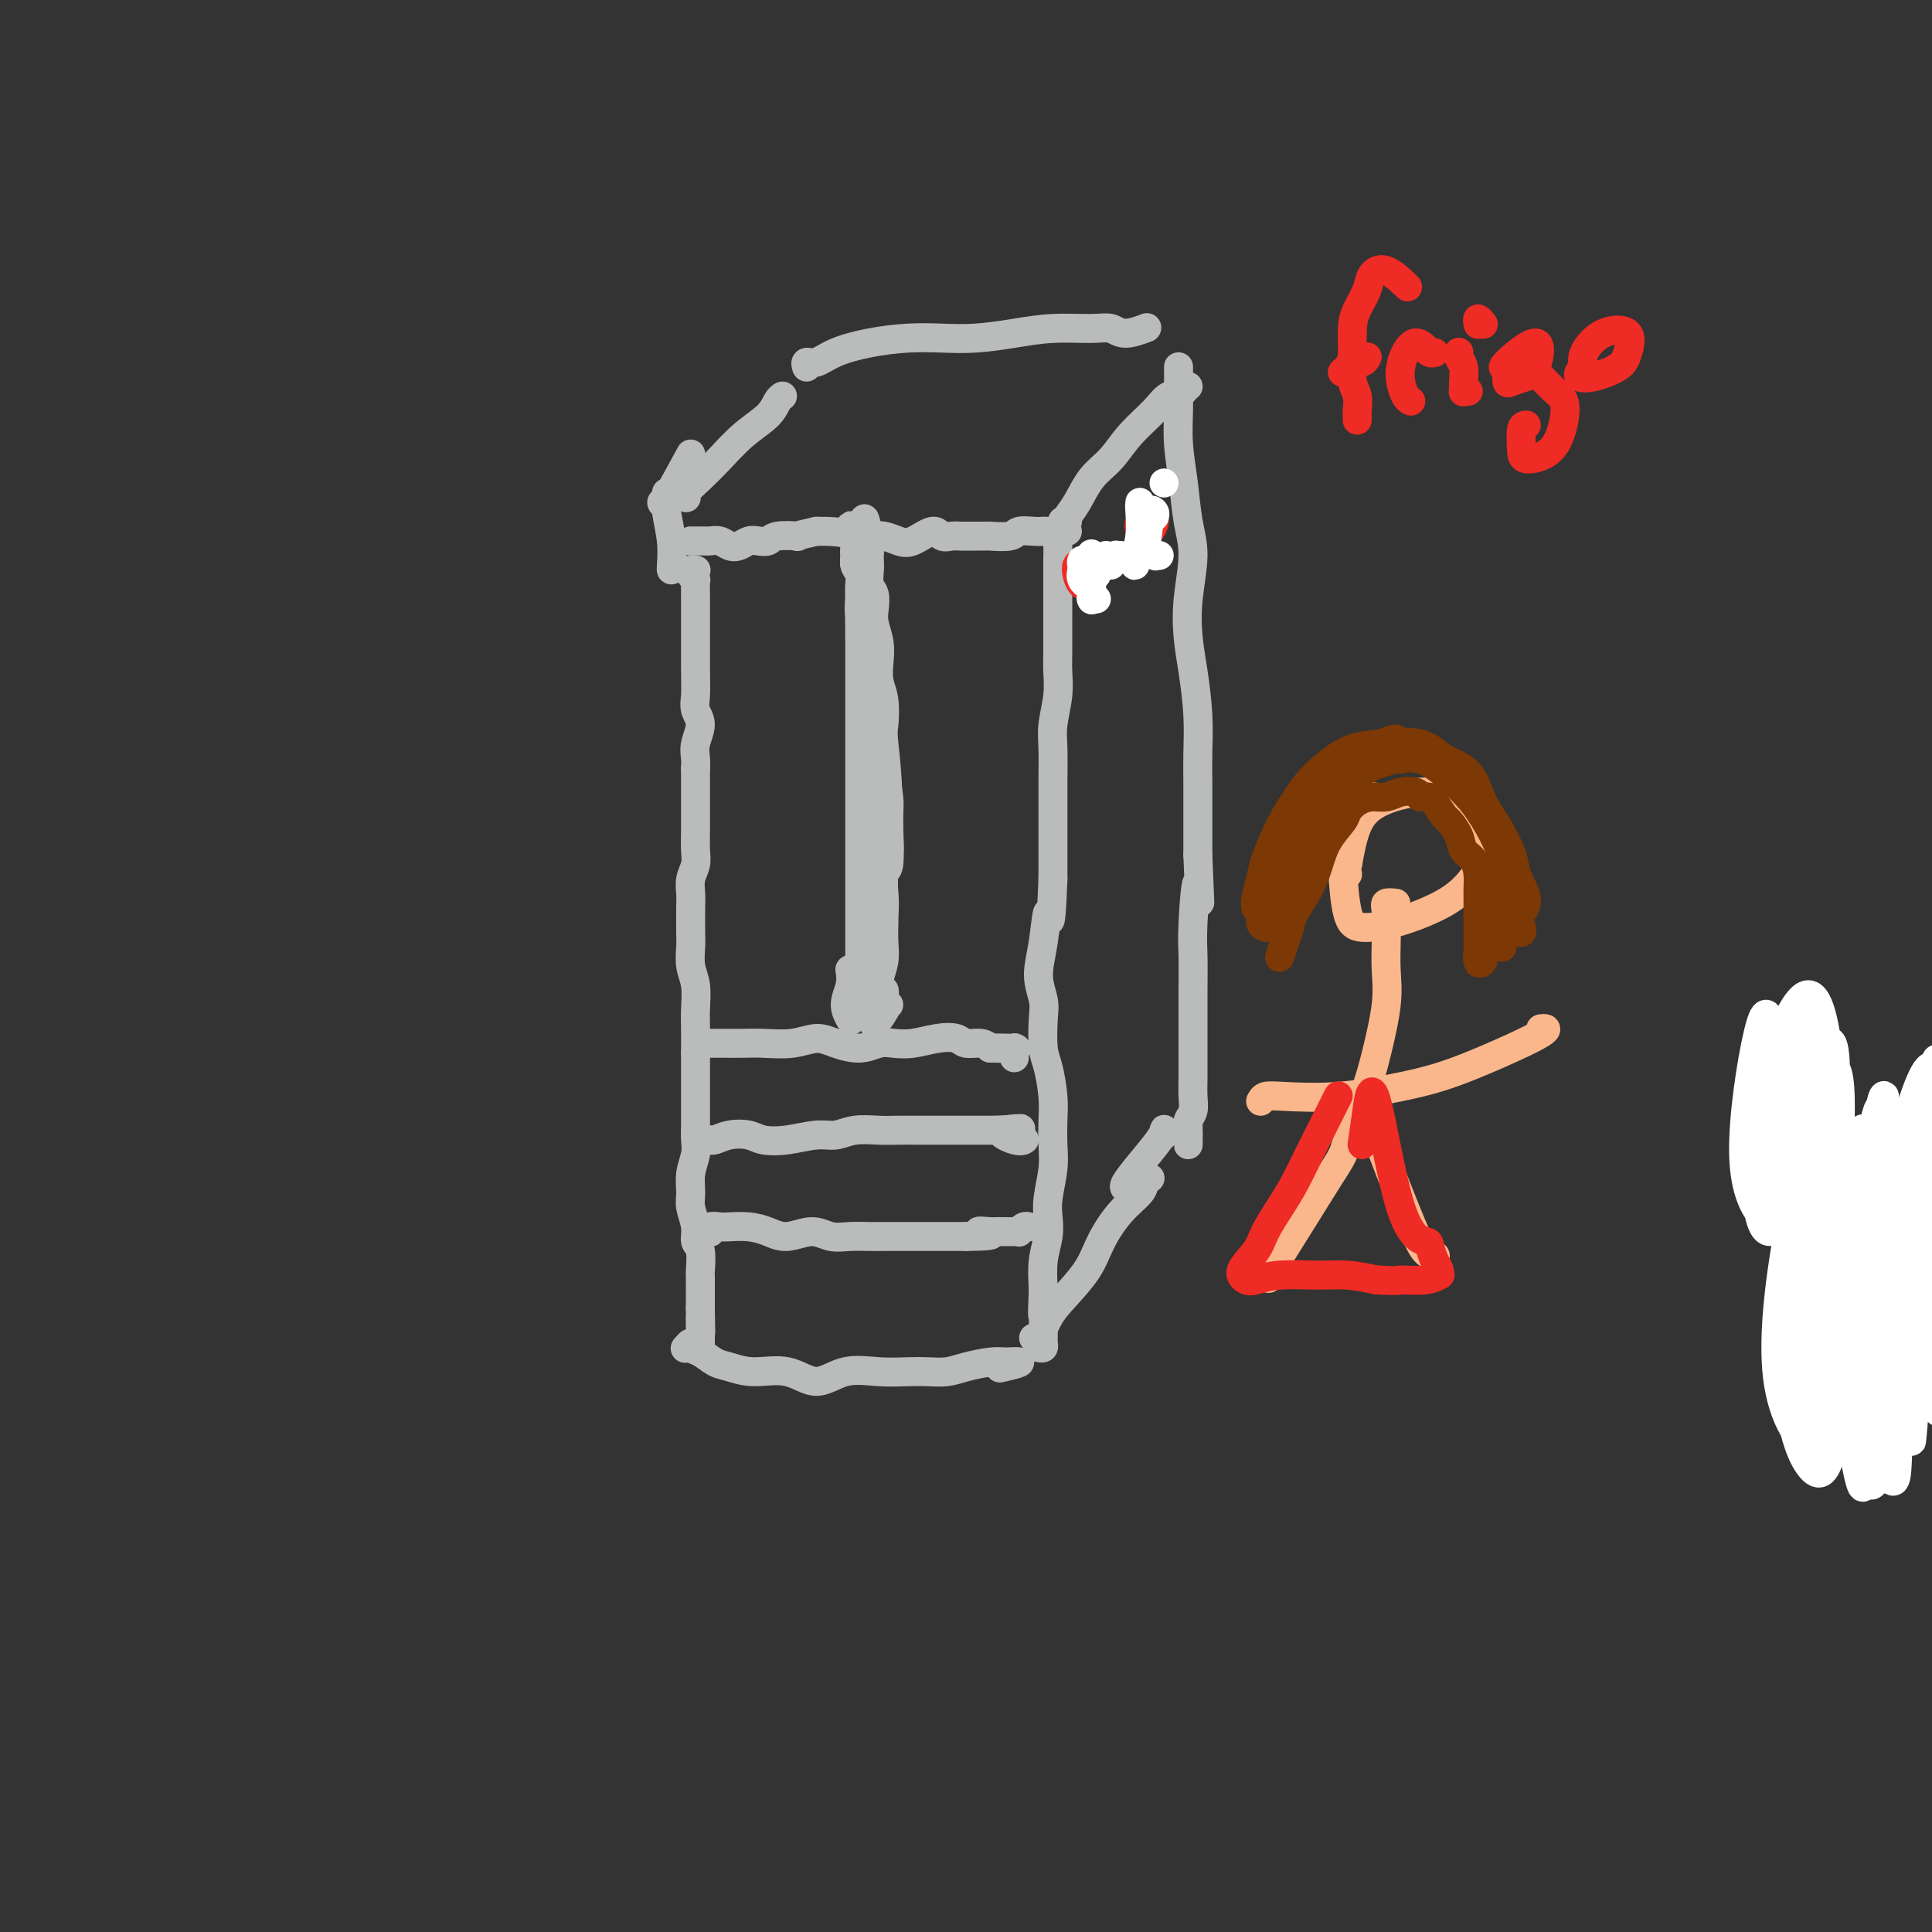 <svg viewBox='0 0 400 400' version='1.1' xmlns='http://www.w3.org/2000/svg' xmlns:xlink='http://www.w3.org/1999/xlink'><rect x="0" y="0" width="400" height="400" fill="#333333" stroke="none"/><g fill='none' stroke='#BABBBB' stroke-width='6' stroke-linecap='round' stroke-linejoin='round'><path d='M144,118c0.105,0.022 0.210,0.044 0,0c-0.210,-0.044 -0.736,-0.153 -1,0c-0.264,0.153 -0.267,0.568 0,1c0.267,0.432 0.804,0.881 1,1c0.196,0.119 0.051,-0.092 0,0c-0.051,0.092 -0.009,0.488 0,4c0.009,3.512 -0.015,10.141 0,14c0.015,3.859 0.071,4.949 0,6c-0.071,1.051 -0.268,2.063 0,3c0.268,0.937 1.000,1.797 1,3c0.000,1.203 -0.731,2.747 -1,4c-0.269,1.253 -0.077,2.215 0,3c0.077,0.785 0.038,1.392 0,2'/><path d='M144,159c-0.000,7.106 -0.000,4.372 0,4c0.000,-0.372 0.001,1.618 0,3c-0.001,1.382 -0.004,2.155 0,3c0.004,0.845 0.015,1.763 0,3c-0.015,1.237 -0.057,2.793 0,4c0.057,1.207 0.211,2.063 0,3c-0.211,0.937 -0.788,1.954 -1,3c-0.212,1.046 -0.058,2.121 0,3c0.058,0.879 0.019,1.563 0,3c-0.019,1.437 -0.019,3.627 0,5c0.019,1.373 0.058,1.931 0,3c-0.058,1.069 -0.212,2.651 0,4c0.212,1.349 0.789,2.465 1,4c0.211,1.535 0.057,3.490 0,5c-0.057,1.510 -0.016,2.574 0,4c0.016,1.426 0.008,3.213 0,5'/><path d='M144,218c-0.000,9.615 -0.000,4.151 0,3c0.000,-1.151 0.001,2.011 0,4c-0.001,1.989 -0.004,2.803 0,4c0.004,1.197 0.015,2.775 0,4c-0.015,1.225 -0.058,2.098 0,3c0.058,0.902 0.216,1.834 0,3c-0.216,1.166 -0.805,2.568 -1,4c-0.195,1.432 0.004,2.895 0,4c-0.004,1.105 -0.211,1.852 0,3c0.211,1.148 0.841,2.698 1,4c0.159,1.302 -0.154,2.357 0,3c0.154,0.643 0.773,0.874 1,2c0.227,1.126 0.061,3.147 0,4c-0.061,0.853 -0.016,0.537 0,1c0.016,0.463 0.005,1.704 0,3c-0.005,1.296 -0.002,2.648 0,4'/><path d='M145,271c0.155,8.577 0.041,3.521 0,2c-0.041,-1.521 -0.011,0.493 0,2c0.011,1.507 0.003,2.506 0,3c-0.003,0.494 -0.001,0.483 0,0c0.001,-0.483 0.000,-1.438 0,-2c-0.000,-0.562 -0.000,-0.732 0,-1c0.000,-0.268 0.000,-0.634 0,-1'/><path d='M143,112c0.015,0.000 0.031,0.000 0,0c-0.031,-0.000 -0.107,-0.001 0,0c0.107,0.001 0.399,0.004 1,0c0.601,-0.004 1.512,-0.014 2,0c0.488,0.014 0.553,0.053 1,0c0.447,-0.053 1.274,-0.196 2,0c0.726,0.196 1.350,0.733 2,1c0.650,0.267 1.326,0.264 2,0c0.674,-0.264 1.345,-0.789 2,-1c0.655,-0.211 1.293,-0.108 2,0c0.707,0.108 1.482,0.222 2,0c0.518,-0.222 0.778,-0.781 2,-1c1.222,-0.219 3.406,-0.097 4,0c0.594,0.097 -0.402,0.171 0,0c0.402,-0.171 2.201,-0.585 4,-1'/><path d='M169,110c5.690,-0.087 6.916,0.697 8,1c1.084,0.303 2.027,0.125 3,0c0.973,-0.125 1.976,-0.198 3,0c1.024,0.198 2.070,0.666 3,1c0.930,0.334 1.743,0.534 3,0c1.257,-0.534 2.959,-1.803 4,-2c1.041,-0.197 1.421,0.679 2,1c0.579,0.321 1.357,0.086 2,0c0.643,-0.086 1.153,-0.022 2,0c0.847,0.022 2.032,0.002 3,0c0.968,-0.002 1.719,0.013 2,0c0.281,-0.013 0.092,-0.056 1,0c0.908,0.056 2.914,0.211 4,0c1.086,-0.211 1.254,-0.788 2,-1c0.746,-0.212 2.070,-0.061 3,0c0.930,0.061 1.465,0.030 2,0'/><path d='M216,110c7.978,0.000 4.422,0.000 3,0c-1.422,-0.000 -0.711,0.000 0,0'/><path d='M220,108c-0.030,-0.103 -0.061,-0.205 0,0c0.061,0.205 0.212,0.718 0,1c-0.212,0.282 -0.789,0.333 -1,1c-0.211,0.667 -0.057,1.949 0,3c0.057,1.051 0.015,1.870 0,3c-0.015,1.130 -0.004,2.569 0,4c0.004,1.431 0.002,2.852 0,4c-0.002,1.148 -0.004,2.022 0,4c0.004,1.978 0.015,5.062 0,7c-0.015,1.938 -0.057,2.732 0,4c0.057,1.268 0.211,3.009 0,5c-0.211,1.991 -0.789,4.231 -1,6c-0.211,1.769 -0.057,3.065 0,5c0.057,1.935 0.015,4.508 0,7c-0.015,2.492 -0.004,4.902 0,7c0.004,2.098 0.001,3.885 0,6c-0.001,2.115 -0.001,4.557 0,7'/><path d='M218,182c-0.496,12.764 -0.735,7.675 -1,7c-0.265,-0.675 -0.555,3.065 -1,6c-0.445,2.935 -1.045,5.066 -1,7c0.045,1.934 0.734,3.672 1,5c0.266,1.328 0.110,2.248 0,4c-0.110,1.752 -0.173,4.337 0,6c0.173,1.663 0.583,2.403 1,4c0.417,1.597 0.840,4.051 1,6c0.160,1.949 0.057,3.392 0,5c-0.057,1.608 -0.067,3.381 0,5c0.067,1.619 0.210,3.085 0,5c-0.210,1.915 -0.775,4.278 -1,6c-0.225,1.722 -0.112,2.802 0,4c0.112,1.198 0.222,2.515 0,4c-0.222,1.485 -0.778,3.139 -1,5c-0.222,1.861 -0.111,3.931 0,6'/><path d='M216,267c-0.309,7.168 -0.082,5.087 0,5c0.082,-0.087 0.019,1.819 0,3c-0.019,1.181 0.005,1.636 0,2c-0.005,0.364 -0.040,0.636 0,1c0.040,0.364 0.154,0.818 0,1c-0.154,0.182 -0.577,0.091 -1,0'/><path d='M142,279c-0.124,0.139 -0.248,0.279 0,0c0.248,-0.279 0.869,-0.976 1,-1c0.131,-0.024 -0.229,0.625 0,1c0.229,0.375 1.046,0.476 2,1c0.954,0.524 2.046,1.470 3,2c0.954,0.530 1.771,0.642 3,1c1.229,0.358 2.868,0.961 5,1c2.132,0.039 4.755,-0.487 7,0c2.245,0.487 4.112,1.987 6,2c1.888,0.013 3.796,-1.460 6,-2c2.204,-0.540 4.703,-0.148 7,0c2.297,0.148 4.394,0.050 6,0c1.606,-0.050 2.723,-0.052 4,0c1.277,0.052 2.713,0.158 4,0c1.287,-0.158 2.423,-0.581 4,-1c1.577,-0.419 3.593,-0.834 5,-1c1.407,-0.166 2.203,-0.083 3,0'/><path d='M208,282c6.067,-0.400 1.733,0.600 0,1c-1.733,0.400 -0.867,0.200 0,0'/><path d='M176,110c-0.008,-0.397 -0.016,-0.794 0,-1c0.016,-0.206 0.057,-0.221 0,0c-0.057,0.221 -0.212,0.678 0,1c0.212,0.322 0.793,0.509 1,1c0.207,0.491 0.041,1.286 0,2c-0.041,0.714 0.041,1.346 0,2c-0.041,0.654 -0.207,1.330 0,2c0.207,0.670 0.786,1.334 1,2c0.214,0.666 0.061,1.332 0,2c-0.061,0.668 -0.030,1.336 0,2c0.030,0.664 0.061,1.322 0,2c-0.061,0.678 -0.212,1.375 0,2c0.212,0.625 0.789,1.178 1,2c0.211,0.822 0.057,1.914 0,3c-0.057,1.086 -0.016,2.168 0,3c0.016,0.832 0.008,1.416 0,2'/><path d='M179,137c0.686,4.471 0.901,2.147 1,2c0.099,-0.147 0.083,1.882 0,3c-0.083,1.118 -0.233,1.325 0,2c0.233,0.675 0.850,1.817 1,3c0.150,1.183 -0.166,2.406 0,3c0.166,0.594 0.815,0.560 1,2c0.185,1.440 -0.094,4.356 0,6c0.094,1.644 0.562,2.018 1,3c0.438,0.982 0.846,2.573 1,4c0.154,1.427 0.055,2.692 0,4c-0.055,1.308 -0.067,2.660 0,4c0.067,1.340 0.211,2.668 0,4c-0.211,1.332 -0.778,2.666 -1,4c-0.222,1.334 -0.098,2.667 0,4c0.098,1.333 0.171,2.667 0,4c-0.171,1.333 -0.585,2.667 -1,4'/><path d='M182,193c-0.326,5.040 -0.141,3.642 0,3c0.141,-0.642 0.238,-0.526 0,1c-0.238,1.526 -0.810,4.461 -1,6c-0.190,1.539 0.002,1.680 0,2c-0.002,0.320 -0.196,0.818 0,1c0.196,0.182 0.784,0.049 1,0c0.216,-0.049 0.062,-0.014 0,0c-0.062,0.014 -0.031,0.007 0,0'/><path d='M145,216c-0.162,-0.000 -0.324,-0.000 0,0c0.324,0.000 1.135,0.001 2,0c0.865,-0.001 1.785,-0.005 3,0c1.215,0.005 2.725,0.018 4,0c1.275,-0.018 2.315,-0.067 4,0c1.685,0.067 4.016,0.249 6,0c1.984,-0.249 3.622,-0.928 5,-1c1.378,-0.072 2.496,0.465 4,1c1.504,0.535 3.395,1.068 5,1c1.605,-0.068 2.923,-0.737 4,-1c1.077,-0.263 1.911,-0.119 3,0c1.089,0.119 2.431,0.213 4,0c1.569,-0.213 3.365,-0.734 5,-1c1.635,-0.266 3.108,-0.278 4,0c0.892,0.278 1.202,0.844 2,1c0.798,0.156 2.085,-0.098 3,0c0.915,0.098 1.457,0.549 2,1'/><path d='M205,217c9.707,0.156 3.974,0.045 2,0c-1.974,-0.045 -0.189,-0.023 1,0c1.189,0.023 1.783,0.047 2,0c0.217,-0.047 0.059,-0.167 0,0c-0.059,0.167 -0.017,0.619 0,1c0.017,0.381 0.008,0.690 0,1'/><path d='M178,202c-0.038,-0.226 -0.077,-0.453 0,0c0.077,0.453 0.268,1.585 0,3c-0.268,1.415 -0.995,3.112 -1,4c-0.005,0.888 0.713,0.968 1,1c0.287,0.032 0.144,0.016 0,0'/><path d='M146,236c0.436,0.008 0.872,0.015 1,0c0.128,-0.015 -0.053,-0.053 0,0c0.053,0.053 0.339,0.197 1,0c0.661,-0.197 1.695,-0.736 3,-1c1.305,-0.264 2.880,-0.252 4,0c1.120,0.252 1.785,0.743 3,1c1.215,0.257 2.978,0.279 5,0c2.022,-0.279 4.301,-0.859 6,-1c1.699,-0.141 2.817,0.158 4,0c1.183,-0.158 2.432,-0.775 4,-1c1.568,-0.225 3.457,-0.060 5,0c1.543,0.060 2.741,0.016 4,0c1.259,-0.016 2.581,-0.004 4,0c1.419,0.004 2.937,0.001 4,0c1.063,-0.001 1.671,-0.000 3,0c1.329,0.000 3.380,0.000 5,0c1.620,-0.000 2.810,-0.000 4,0'/><path d='M206,234c9.646,-0.431 3.762,-0.508 2,0c-1.762,0.508 0.600,1.600 2,2c1.400,0.400 1.838,0.108 2,0c0.162,-0.108 0.046,-0.031 0,0c-0.046,0.031 -0.023,0.015 0,0'/><path d='M147,255c0.051,0.113 0.103,0.226 0,0c-0.103,-0.226 -0.359,-0.790 0,-1c0.359,-0.210 1.333,-0.065 2,0c0.667,0.065 1.028,0.051 2,0c0.972,-0.051 2.556,-0.139 4,0c1.444,0.139 2.749,0.507 4,1c1.251,0.493 2.450,1.113 4,1c1.550,-0.113 3.453,-0.958 5,-1c1.547,-0.042 2.739,0.721 4,1c1.261,0.279 2.592,0.075 4,0c1.408,-0.075 2.893,-0.020 4,0c1.107,0.020 1.836,0.005 3,0c1.164,-0.005 2.762,-0.001 4,0c1.238,0.001 2.115,0.000 3,0c0.885,-0.000 1.777,-0.000 3,0c1.223,0.000 2.778,0.000 4,0c1.222,-0.000 2.111,-0.000 3,0'/><path d='M200,256c8.767,-0.072 4.184,-0.751 3,-1c-1.184,-0.249 1.032,-0.067 2,0c0.968,0.067 0.689,0.019 1,0c0.311,-0.019 1.210,-0.009 2,0c0.790,0.009 1.469,0.016 2,0c0.531,-0.016 0.913,-0.057 1,0c0.087,0.057 -0.121,0.211 0,0c0.121,-0.211 0.571,-0.788 1,-1c0.429,-0.212 0.837,-0.061 1,0c0.163,0.061 0.082,0.030 0,0'/><path d='M176,201c-0.038,-0.242 -0.077,-0.485 0,0c0.077,0.485 0.268,1.697 0,3c-0.268,1.303 -0.995,2.697 -1,4c-0.005,1.303 0.713,2.515 1,3c0.287,0.485 0.144,0.242 0,0'/><path d='M221,108c-0.162,-0.211 -0.324,-0.421 0,-1c0.324,-0.579 1.133,-1.526 2,-3c0.867,-1.474 1.792,-3.473 3,-5c1.208,-1.527 2.699,-2.580 4,-4c1.301,-1.420 2.411,-3.207 4,-5c1.589,-1.793 3.658,-3.591 5,-5c1.342,-1.409 1.958,-2.429 3,-3c1.042,-0.571 2.511,-0.692 3,-1c0.489,-0.308 -0.003,-0.802 0,-1c0.003,-0.198 0.502,-0.099 1,0'/><path d='M214,277c0.251,0.370 0.503,0.741 1,0c0.497,-0.741 1.241,-2.592 2,-4c0.759,-1.408 1.535,-2.373 3,-4c1.465,-1.627 3.621,-3.917 5,-6c1.379,-2.083 1.981,-3.959 3,-6c1.019,-2.041 2.455,-4.246 4,-6c1.545,-1.754 3.198,-3.058 4,-4c0.802,-0.942 0.755,-1.523 1,-2c0.245,-0.477 0.784,-0.851 1,-1c0.216,-0.149 0.108,-0.075 0,0'/><path d='M244,76c-0.000,-0.051 -0.001,-0.102 0,0c0.001,0.102 0.003,0.359 0,1c-0.003,0.641 -0.012,1.668 0,3c0.012,1.332 0.047,2.971 0,5c-0.047,2.029 -0.174,4.448 0,7c0.174,2.552 0.648,5.237 1,8c0.352,2.763 0.580,5.603 1,8c0.420,2.397 1.030,4.350 1,7c-0.030,2.650 -0.702,5.996 -1,9c-0.298,3.004 -0.224,5.665 0,8c0.224,2.335 0.596,4.345 1,7c0.404,2.655 0.840,5.954 1,9c0.160,3.046 0.043,5.837 0,8c-0.043,2.163 -0.012,3.698 0,6c0.012,2.302 0.003,5.372 0,8c-0.003,2.628 -0.002,4.814 0,7'/><path d='M248,177c0.679,16.588 0.378,7.559 0,6c-0.378,-1.559 -0.833,4.354 -1,8c-0.167,3.646 -0.045,5.027 0,7c0.045,1.973 0.012,4.537 0,7c-0.012,2.463 -0.002,4.823 0,7c0.002,2.177 -0.003,4.169 0,6c0.003,1.831 0.015,3.502 0,5c-0.015,1.498 -0.057,2.825 0,4c0.057,1.175 0.211,2.200 0,3c-0.211,0.800 -0.789,1.375 -1,2c-0.211,0.625 -0.057,1.299 0,2c0.057,0.701 0.015,1.428 0,2c-0.015,0.572 -0.004,0.988 0,1c0.004,0.012 0.001,-0.381 0,-1c-0.001,-0.619 -0.000,-1.462 0,-2c0.000,-0.538 0.000,-0.769 0,-1'/><path d='M142,103c0.067,0.046 0.134,0.092 0,0c-0.134,-0.092 -0.467,-0.320 0,-1c0.467,-0.680 1.736,-1.810 3,-3c1.264,-1.190 2.525,-2.438 4,-4c1.475,-1.562 3.166,-3.438 5,-5c1.834,-1.562 3.811,-2.810 5,-4c1.189,-1.190 1.589,-2.320 2,-3c0.411,-0.680 0.832,-0.908 1,-1c0.168,-0.092 0.084,-0.046 0,0'/><path d='M167,76c-0.148,-0.469 -0.296,-0.938 0,-1c0.296,-0.062 1.035,0.285 2,0c0.965,-0.285 2.156,-1.200 4,-2c1.844,-0.800 4.343,-1.485 7,-2c2.657,-0.515 5.474,-0.860 8,-1c2.526,-0.140 4.763,-0.076 7,0c2.237,0.076 4.476,0.163 7,0c2.524,-0.163 5.335,-0.575 8,-1c2.665,-0.425 5.184,-0.864 8,-1c2.816,-0.136 5.929,0.030 8,0c2.071,-0.030 3.102,-0.255 4,0c0.898,0.255 1.665,0.992 3,1c1.335,0.008 3.239,-0.712 4,-1c0.761,-0.288 0.381,-0.144 0,0'/><path d='M143,94c-2.000,3.689 -4.000,7.378 -5,9c-1.000,1.622 -1.000,1.178 -1,1c0.000,-0.178 0.000,-0.089 0,0'/><path d='M138,102c0.030,0.226 0.061,0.453 0,1c-0.061,0.547 -0.212,1.415 0,3c0.212,1.585 0.788,3.888 1,6c0.212,2.112 0.061,4.032 0,5c-0.061,0.968 -0.030,0.984 0,1'/><path d='M179,207c-0.423,-0.035 -0.845,-0.069 -1,0c-0.155,0.069 -0.041,0.242 0,0c0.041,-0.242 0.011,-0.898 0,-2c-0.011,-1.102 -0.003,-2.650 0,-4c0.003,-1.350 0.001,-2.501 0,-4c-0.001,-1.499 -0.000,-3.345 0,-5c0.000,-1.655 0.000,-3.118 0,-5c-0.000,-1.882 -0.000,-4.184 0,-6c0.000,-1.816 0.000,-3.145 0,-5c-0.000,-1.855 -0.000,-4.237 0,-6c0.000,-1.763 0.000,-2.909 0,-5c-0.000,-2.091 -0.000,-5.128 0,-7c0.000,-1.872 0.000,-2.579 0,-4c-0.000,-1.421 -0.000,-3.556 0,-6c0.000,-2.444 0.000,-5.196 0,-7c-0.000,-1.804 -0.000,-2.658 0,-4c0.000,-1.342 0.000,-3.171 0,-5'/><path d='M178,132c-0.150,-12.551 -0.026,-6.427 0,-5c0.026,1.427 -0.047,-1.842 0,-4c0.047,-2.158 0.212,-3.206 0,-4c-0.212,-0.794 -0.803,-1.334 -1,-2c-0.197,-0.666 -0.001,-1.456 0,-2c0.001,-0.544 -0.192,-0.840 0,-1c0.192,-0.160 0.768,-0.183 1,0c0.232,0.183 0.119,0.571 0,1c-0.119,0.429 -0.243,0.898 0,2c0.243,1.102 0.854,2.837 1,5c0.146,2.163 -0.171,4.753 0,7c0.171,2.247 0.830,4.149 1,6c0.170,1.851 -0.150,3.651 0,6c0.150,2.349 0.771,5.248 1,8c0.229,2.752 0.065,5.358 0,8c-0.065,2.642 -0.033,5.321 0,8'/><path d='M181,165c0.635,11.823 0.223,16.381 0,19c-0.223,2.619 -0.256,3.300 0,4c0.256,0.700 0.800,1.421 1,3c0.200,1.579 0.055,4.018 0,5c-0.055,0.982 -0.018,0.508 0,1c0.018,0.492 0.019,1.949 0,3c-0.019,1.051 -0.059,1.698 0,2c0.059,0.302 0.216,0.261 0,1c-0.216,0.739 -0.804,2.257 -1,3c-0.196,0.743 0.000,0.711 0,1c-0.000,0.289 -0.196,0.900 0,1c0.196,0.100 0.785,-0.310 1,-1c0.215,-0.690 0.058,-1.659 0,-2c-0.058,-0.341 -0.016,-0.053 0,0c0.016,0.053 0.004,-0.128 0,0c-0.004,0.128 -0.002,0.564 0,1'/><path d='M182,206c0.099,7.021 -0.152,4.073 0,3c0.152,-1.073 0.707,-0.273 1,0c0.293,0.273 0.323,0.018 0,0c-0.323,-0.018 -1.001,0.201 -1,0c0.001,-0.201 0.680,-0.821 1,-1c0.320,-0.179 0.281,0.085 0,0c-0.281,-0.085 -0.803,-0.518 -1,-1c-0.197,-0.482 -0.069,-1.013 0,-1c0.069,0.013 0.080,0.570 0,1c-0.080,0.430 -0.250,0.732 0,1c0.250,0.268 0.919,0.503 1,1c0.081,0.497 -0.426,1.258 -1,2c-0.574,0.742 -1.216,1.467 -1,1c0.216,-0.467 1.289,-2.126 2,-3c0.711,-0.874 1.060,-0.964 1,-1c-0.060,-0.036 -0.530,-0.018 -1,0'/><path d='M183,208c0.314,-1.091 0.098,-1.817 0,-2c-0.098,-0.183 -0.079,0.179 0,0c0.079,-0.179 0.217,-0.897 0,-1c-0.217,-0.103 -0.790,0.409 -1,1c-0.210,0.591 -0.057,1.260 0,2c0.057,0.740 0.019,1.549 0,2c-0.019,0.451 -0.019,0.543 0,0c0.019,-0.543 0.058,-1.722 0,-3c-0.058,-1.278 -0.211,-2.654 0,-4c0.211,-1.346 0.788,-2.663 1,-4c0.212,-1.337 0.061,-2.696 0,-4c-0.061,-1.304 -0.030,-2.554 0,-4c0.030,-1.446 0.060,-3.089 0,-5c-0.060,-1.911 -0.208,-4.092 0,-5c0.208,-0.908 0.774,-0.545 1,-2c0.226,-1.455 0.113,-4.727 0,-8'/><path d='M184,171c-0.068,-9.399 -0.736,-14.397 -1,-17c-0.264,-2.603 -0.122,-2.810 0,-4c0.122,-1.190 0.225,-3.361 0,-5c-0.225,-1.639 -0.779,-2.745 -1,-4c-0.221,-1.255 -0.111,-2.658 0,-4c0.111,-1.342 0.222,-2.624 0,-4c-0.222,-1.376 -0.777,-2.848 -1,-4c-0.223,-1.152 -0.112,-1.985 0,-3c0.112,-1.015 0.226,-2.211 0,-3c-0.226,-0.789 -0.792,-1.172 -1,-2c-0.208,-0.828 -0.060,-2.103 0,-3c0.060,-0.897 0.030,-1.417 0,-2c-0.030,-0.583 -0.060,-1.228 0,-2c0.060,-0.772 0.208,-1.669 0,-2c-0.208,-0.331 -0.774,-0.094 -1,0c-0.226,0.094 -0.113,0.047 0,0'/><path d='M179,112c-0.547,-9.096 0.585,-2.335 1,0c0.415,2.335 0.112,0.244 0,0c-0.112,-0.244 -0.032,1.359 0,2c0.032,0.641 0.016,0.321 0,0'/><path d='M241,235c-0.004,-0.394 -0.009,-0.789 0,-1c0.009,-0.211 0.030,-0.239 0,0c-0.030,0.239 -0.113,0.744 -1,2c-0.887,1.256 -2.578,3.265 -4,5c-1.422,1.735 -2.575,3.198 -3,4c-0.425,0.802 -0.121,0.943 0,1c0.121,0.057 0.061,0.028 0,0'/></g>
<g fill='none' stroke='#EE2B24' stroke-width='6' stroke-linecap='round' stroke-linejoin='round'><path d='M224,121c0.029,0.089 0.057,0.178 0,0c-0.057,-0.178 -0.201,-0.624 0,-1c0.201,-0.376 0.747,-0.684 1,-1c0.253,-0.316 0.215,-0.640 0,-1c-0.215,-0.360 -0.605,-0.754 -1,-1c-0.395,-0.246 -0.796,-0.343 -1,0c-0.204,0.343 -0.212,1.125 0,2c0.212,0.875 0.645,1.842 1,2c0.355,0.158 0.631,-0.494 1,-1c0.369,-0.506 0.830,-0.867 1,-1c0.170,-0.133 0.049,-0.038 0,0c-0.049,0.038 -0.024,0.019 0,0'/><path d='M237,109c0.021,-0.099 0.042,-0.199 0,0c-0.042,0.199 -0.148,0.696 0,1c0.148,0.304 0.551,0.414 1,0c0.449,-0.414 0.943,-1.351 1,-2c0.057,-0.649 -0.325,-1.011 -1,-1c-0.675,0.011 -1.645,0.395 -2,1c-0.355,0.605 -0.096,1.432 0,2c0.096,0.568 0.027,0.877 0,1c-0.027,0.123 -0.014,0.062 0,0'/><path d='M281,87c0.008,-0.384 0.016,-0.768 0,-1c-0.016,-0.232 -0.057,-0.313 0,-1c0.057,-0.687 0.213,-1.982 0,-3c-0.213,-1.018 -0.796,-1.760 -1,-3c-0.204,-1.240 -0.028,-2.979 0,-5c0.028,-2.021 -0.090,-4.324 0,-6c0.090,-1.676 0.389,-2.725 1,-4c0.611,-1.275 1.534,-2.775 2,-4c0.466,-1.225 0.475,-2.174 1,-3c0.525,-0.826 1.564,-1.530 3,-1c1.436,0.530 3.267,2.294 4,3c0.733,0.706 0.366,0.353 0,0'/><path d='M278,77c0.026,-0.022 0.052,-0.043 0,0c-0.052,0.043 -0.182,0.151 0,0c0.182,-0.151 0.676,-0.563 1,-1c0.324,-0.437 0.479,-0.901 1,-1c0.521,-0.099 1.410,0.166 2,0c0.590,-0.166 0.883,-0.762 1,-1c0.117,-0.238 0.059,-0.119 0,0'/><path d='M292,83c0.084,0.041 0.168,0.083 0,0c-0.168,-0.083 -0.589,-0.289 -1,-1c-0.411,-0.711 -0.811,-1.925 -1,-3c-0.189,-1.075 -0.167,-2.011 0,-3c0.167,-0.989 0.478,-2.030 1,-3c0.522,-0.970 1.253,-1.868 2,-2c0.747,-0.132 1.509,0.503 2,1c0.491,0.497 0.712,0.856 1,1c0.288,0.144 0.644,0.072 1,0'/><path d='M302,73c0.030,-0.073 0.061,-0.145 0,0c-0.061,0.145 -0.213,0.508 0,1c0.213,0.492 0.792,1.112 1,2c0.208,0.888 0.045,2.042 0,3c-0.045,0.958 0.026,1.719 0,2c-0.026,0.281 -0.150,0.080 0,0c0.150,-0.080 0.575,-0.040 1,0'/><path d='M306,67c0.030,0.143 0.060,0.286 0,0c-0.060,-0.286 -0.208,-1.000 0,-1c0.208,0.000 0.774,0.714 1,1c0.226,0.286 0.113,0.143 0,0'/><path d='M312,77c0.009,-0.219 0.019,-0.438 0,0c-0.019,0.438 -0.066,1.535 0,2c0.066,0.465 0.244,0.300 1,0c0.756,-0.300 2.089,-0.735 3,-1c0.911,-0.265 1.399,-0.360 2,-2c0.601,-1.640 1.316,-4.826 0,-5c-1.316,-0.174 -4.662,2.665 -6,4c-1.338,1.335 -0.669,1.168 0,1'/><path d='M318,77c-0.039,-0.036 -0.079,-0.071 0,0c0.079,0.071 0.276,0.250 1,1c0.724,0.750 1.973,2.073 3,3c1.027,0.927 1.830,1.460 2,3c0.170,1.540 -0.295,4.087 -1,6c-0.705,1.913 -1.650,3.192 -3,4c-1.350,0.808 -3.104,1.144 -4,1c-0.896,-0.144 -0.934,-0.770 -1,-2c-0.066,-1.230 -0.162,-3.066 0,-4c0.162,-0.934 0.581,-0.967 1,-1'/><path d='M327,77c0.054,-0.101 0.108,-0.203 0,0c-0.108,0.203 -0.379,0.709 0,1c0.379,0.291 1.407,0.366 3,0c1.593,-0.366 3.750,-1.172 5,-2c1.250,-0.828 1.592,-1.679 2,-3c0.408,-1.321 0.883,-3.111 0,-4c-0.883,-0.889 -3.123,-0.878 -5,0c-1.877,0.878 -3.390,2.621 -4,4c-0.610,1.379 -0.317,2.394 0,3c0.317,0.606 0.659,0.803 1,1'/></g>
<g fill='none' stroke='#FFFFFF' stroke-width='6' stroke-linecap='round' stroke-linejoin='round'><path d='M230,117c-0.119,-0.310 -0.238,-0.619 0,-1c0.238,-0.381 0.833,-0.833 1,-1c0.167,-0.167 -0.095,-0.048 0,0c0.095,0.048 0.548,0.024 1,0'/><path d='M228,117c-0.423,-0.083 -0.845,-0.167 -1,0c-0.155,0.167 -0.042,0.583 0,1c0.042,0.417 0.012,0.833 0,1c-0.012,0.167 -0.006,0.083 0,0'/><path d='M229,115c0.000,0.000 0.000,0.000 0,0c0.000,0.000 -0.000,0.000 0,0c0.000,-0.000 0.000,0.000 0,0'/><path d='M224,117c0.030,-0.506 0.060,-1.012 0,-1c-0.060,0.012 -0.208,0.542 0,1c0.208,0.458 0.774,0.845 1,1c0.226,0.155 0.113,0.077 0,0'/><path d='M226,115c-0.032,-0.289 -0.065,-0.577 0,0c0.065,0.577 0.227,2.020 0,3c-0.227,0.980 -0.843,1.499 -1,2c-0.157,0.501 0.144,0.985 0,1c-0.144,0.015 -0.732,-0.440 -1,-1c-0.268,-0.560 -0.215,-1.224 0,-2c0.215,-0.776 0.594,-1.665 1,-2c0.406,-0.335 0.841,-0.118 1,0c0.159,0.118 0.042,0.137 0,1c-0.042,0.863 -0.007,2.571 0,4c0.007,1.429 -0.012,2.579 0,3c0.012,0.421 0.055,0.113 0,0c-0.055,-0.113 -0.207,-0.030 0,0c0.207,0.030 0.773,0.009 1,0c0.227,-0.009 0.113,-0.004 0,0'/><path d='M241,100c0.000,0.000 0.000,0.000 0,0c0.000,0.000 0.000,0.000 0,0c-0.000,0.000 0.000,0.000 0,0'/><path d='M239,107c0.099,-0.338 0.199,-0.675 0,-1c-0.199,-0.325 -0.695,-0.637 -1,0c-0.305,0.637 -0.418,2.223 -1,4c-0.582,1.777 -1.634,3.746 -2,5c-0.366,1.254 -0.046,1.795 0,2c0.046,0.205 -0.184,0.074 0,-1c0.184,-1.074 0.781,-3.092 1,-5c0.219,-1.908 0.061,-3.707 0,-5c-0.061,-1.293 -0.026,-2.081 0,-2c0.026,0.081 0.043,1.030 0,1c-0.043,-0.030 -0.146,-1.039 0,1c0.146,2.039 0.539,7.126 1,7c0.461,-0.126 0.989,-5.465 1,-7c0.011,-1.535 -0.494,0.732 -1,3'/><path d='M237,109c-0.566,1.249 -1.482,2.871 -1,4c0.482,1.129 2.360,1.766 3,2c0.640,0.234 0.040,0.067 0,0c-0.040,-0.067 0.480,-0.033 1,0'/></g>
<g fill='none' stroke='#FBB78C' stroke-width='6' stroke-linecap='round' stroke-linejoin='round'><path d='M371,228c2.168,-1.289 4.336,-2.577 6,-1c1.664,1.577 2.824,6.020 3,10c0.176,3.980 -0.633,7.497 -1,11c-0.367,3.503 -0.291,6.990 0,9c0.291,2.010 0.796,2.541 1,4c0.204,1.459 0.107,3.847 0,6c-0.107,2.153 -0.223,4.072 0,6c0.223,1.928 0.784,3.864 1,6c0.216,2.136 0.085,4.471 0,6c-0.085,1.529 -0.126,2.253 0,3c0.126,0.747 0.418,1.519 1,2c0.582,0.481 1.454,0.673 2,1c0.546,0.327 0.765,0.789 1,1c0.235,0.211 0.486,0.172 1,0c0.514,-0.172 1.290,-0.478 2,-1c0.710,-0.522 1.355,-1.261 2,-2'/><path d='M390,289c1.245,-0.970 1.357,-2.395 2,-4c0.643,-1.605 1.817,-3.389 3,-5c1.183,-1.611 2.375,-3.049 3,-4c0.625,-0.951 0.682,-1.415 1,-3c0.318,-1.585 0.896,-4.292 1,-6c0.104,-1.708 -0.267,-2.416 0,-5c0.267,-2.584 1.172,-7.042 -3,-4c-4.172,3.042 -13.421,13.585 -17,19c-3.579,5.415 -1.490,5.702 0,6c1.490,0.298 2.379,0.606 5,-2c2.621,-2.606 6.975,-8.125 10,-14c3.025,-5.875 4.721,-12.107 5,-16c0.279,-3.893 -0.861,-5.446 -2,-7'/><path d='M398,244c-0.572,-0.553 -1.001,1.565 -1,5c0.001,3.435 0.433,8.189 1,12c0.567,3.811 1.268,6.680 2,9c0.732,2.320 1.495,4.091 2,5c0.505,0.909 0.753,0.954 1,1'/></g>
<g fill='none' stroke='#FFFFFF' stroke-width='6' stroke-linecap='round' stroke-linejoin='round'><path d='M372,222c-0.225,-0.261 -0.450,-0.522 0,-1c0.450,-0.478 1.575,-1.172 3,5c1.425,6.172 3.149,19.211 5,30c1.851,10.789 3.827,19.330 5,25c1.173,5.670 1.541,8.470 2,8c0.459,-0.470 1.009,-4.211 1,-11c-0.009,-6.789 -0.575,-16.625 -1,-25c-0.425,-8.375 -0.708,-15.290 -1,-18c-0.292,-2.710 -0.592,-1.215 -2,5c-1.408,6.215 -3.924,17.150 -3,35c0.924,17.850 5.287,42.613 5,29c-0.287,-13.613 -5.225,-65.604 -8,-81c-2.775,-15.396 -3.388,5.802 -4,27'/><path d='M374,250c0.511,10.694 3.788,23.929 7,31c3.212,7.071 6.358,7.980 8,6c1.642,-1.980 1.781,-6.847 0,-14c-1.781,-7.153 -5.482,-16.591 -7,-25c-1.518,-8.409 -0.851,-15.788 -1,-21c-0.149,-5.212 -1.112,-8.258 -3,-4c-1.888,4.258 -4.701,15.818 -7,28c-2.299,12.182 -4.084,24.985 -3,34c1.084,9.015 5.037,14.240 7,14c1.963,-0.240 1.935,-5.947 2,-13c0.065,-7.053 0.224,-15.452 1,-28c0.776,-12.548 2.169,-29.246 2,-37c-0.169,-7.754 -1.901,-6.563 -4,0c-2.099,6.563 -4.565,18.498 -5,32c-0.435,13.502 1.161,28.572 3,36c1.839,7.428 3.919,7.214 6,7'/><path d='M380,296c0.359,-0.353 -1.744,-4.735 -3,-14c-1.256,-9.265 -1.667,-23.412 -2,-35c-0.333,-11.588 -0.590,-20.617 -1,-22c-0.410,-1.383 -0.975,4.881 -2,17c-1.025,12.119 -2.511,30.094 -2,42c0.511,11.906 3.018,17.742 5,20c1.982,2.258 3.440,0.937 5,-7c1.560,-7.937 3.222,-22.491 5,-36c1.778,-13.509 3.670,-25.972 4,-30c0.330,-4.028 -0.904,0.381 -3,11c-2.096,10.619 -5.053,27.450 -5,40c0.053,12.550 3.116,20.819 5,24c1.884,3.181 2.587,1.275 3,-6c0.413,-7.275 0.534,-19.920 1,-33c0.466,-13.080 1.276,-26.594 1,-30c-0.276,-3.406 -1.638,3.297 -3,10'/><path d='M388,247c-1.479,9.151 -3.677,27.029 -3,39c0.677,11.971 4.229,18.034 6,20c1.771,1.966 1.760,-0.165 2,-9c0.240,-8.835 0.731,-24.375 1,-37c0.269,-12.625 0.318,-22.336 -1,-24c-1.318,-1.664 -4.001,4.718 -5,14c-0.999,9.282 -0.315,21.462 2,29c2.315,7.538 6.260,10.433 11,10c4.740,-0.433 10.276,-4.193 13,-6c2.724,-1.807 2.635,-1.659 3,-2c0.365,-0.341 1.182,-1.170 2,-2'/><path d='M395,248c-0.189,-0.569 -0.379,-1.138 -1,1c-0.621,2.138 -1.674,6.984 -2,12c-0.326,5.016 0.074,10.203 1,14c0.926,3.797 2.378,6.203 4,6c1.622,-0.203 3.414,-3.014 5,-8c1.586,-4.986 2.967,-12.146 4,-18c1.033,-5.854 1.717,-10.403 2,-14c0.283,-3.597 0.164,-6.241 -2,0c-2.164,6.241 -6.373,21.369 -8,25c-1.627,3.631 -0.673,-4.233 -1,5c-0.327,9.233 -1.934,35.563 -1,25c0.934,-10.563 4.410,-58.018 5,-72c0.590,-13.982 -1.705,5.509 -4,25'/><path d='M397,249c-0.557,10.153 0.049,23.037 1,31c0.951,7.963 2.246,11.007 3,12c0.754,0.993 0.966,-0.063 1,-5c0.034,-4.937 -0.111,-13.753 0,-25c0.111,-11.247 0.476,-24.926 0,-33c-0.476,-8.074 -1.794,-10.545 -4,-6c-2.206,4.545 -5.299,16.105 -7,25c-1.701,8.895 -2.008,15.126 -2,20c0.008,4.874 0.333,8.390 -1,8c-1.333,-0.390 -4.322,-4.687 -6,-15c-1.678,-10.313 -2.043,-26.643 -3,-38c-0.957,-11.357 -2.505,-17.742 -5,-17c-2.495,0.742 -5.937,8.611 -8,18c-2.063,9.389 -2.748,20.297 -2,26c0.748,5.703 2.928,6.201 4,3c1.072,-3.201 1.036,-10.100 1,-17'/><path d='M369,236c-0.179,-7.262 -1.127,-16.916 -2,-22c-0.873,-5.084 -1.671,-5.597 -3,0c-1.329,5.597 -3.187,17.304 -3,25c0.187,7.696 2.421,11.380 4,13c1.579,1.620 2.504,1.175 4,-3c1.496,-4.175 3.565,-12.080 5,-20c1.435,-7.920 2.237,-15.855 2,-18c-0.237,-2.145 -1.512,1.501 -3,10c-1.488,8.499 -3.190,21.852 -2,30c1.190,8.148 5.272,11.092 8,11c2.728,-0.092 4.102,-3.220 6,-10c1.898,-6.780 4.321,-17.212 5,-22c0.679,-4.788 -0.385,-3.933 -1,1c-0.615,4.933 -0.781,13.943 1,22c1.781,8.057 5.509,15.159 8,17c2.491,1.841 3.746,-1.580 5,-5'/><path d='M403,265c0.935,-1.446 0.771,-2.559 2,-4c1.229,-1.441 3.851,-3.208 6,-8c2.149,-4.792 3.825,-12.610 3,-17c-0.825,-4.390 -4.153,-5.353 -7,-3c-2.847,2.353 -5.215,8.021 -6,15c-0.785,6.979 0.014,15.268 1,21c0.986,5.732 2.159,8.906 3,10c0.841,1.094 1.349,0.108 3,-4c1.651,-4.108 4.444,-11.337 7,-15c2.556,-3.663 4.873,-3.761 6,-4c1.127,-0.239 1.063,-0.620 1,-1'/></g>
<g fill='none' stroke='#FBB78C' stroke-width='6' stroke-linecap='round' stroke-linejoin='round'><path d='M284,165c0.001,-0.122 0.002,-0.244 0,0c-0.002,0.244 -0.009,0.854 -1,2c-0.991,1.146 -2.968,2.827 -4,5c-1.032,2.173 -1.121,4.836 -1,8c0.121,3.164 0.450,6.827 1,9c0.550,2.173 1.321,2.856 3,3c1.679,0.144 4.266,-0.249 7,-1c2.734,-0.751 5.617,-1.859 8,-3c2.383,-1.141 4.267,-2.314 6,-4c1.733,-1.686 3.314,-3.883 4,-6c0.686,-2.117 0.475,-4.152 0,-6c-0.475,-1.848 -1.216,-3.509 -3,-5c-1.784,-1.491 -4.612,-2.812 -8,-3c-3.388,-0.188 -7.335,0.757 -10,2c-2.665,1.243 -4.047,2.784 -5,5c-0.953,2.216 -1.476,5.108 -2,8'/><path d='M279,179c-1.167,2.500 -0.583,2.250 0,2'/><path d='M289,187c-0.844,-0.083 -1.689,-0.166 -2,0c-0.311,0.166 -0.089,0.580 0,2c0.089,1.420 0.046,3.845 0,6c-0.046,2.155 -0.096,4.041 0,6c0.096,1.959 0.337,3.992 0,7c-0.337,3.008 -1.253,6.991 -2,10c-0.747,3.009 -1.324,5.043 -2,7c-0.676,1.957 -1.453,3.836 -2,5c-0.547,1.164 -0.866,1.612 -1,2c-0.134,0.388 -0.082,0.715 0,1c0.082,0.285 0.193,0.527 0,1c-0.193,0.473 -0.690,1.176 -1,2c-0.310,0.824 -0.434,1.767 -1,3c-0.566,1.233 -1.576,2.755 -3,5c-1.424,2.245 -3.264,5.213 -5,8c-1.736,2.787 -3.368,5.394 -5,8'/><path d='M265,260c-3.238,6.321 -2.333,4.625 -2,4c0.333,-0.625 0.095,-0.179 0,0c-0.095,0.179 -0.048,0.089 0,0'/><path d='M284,227c-0.130,-0.665 -0.261,-1.331 0,0c0.261,1.331 0.913,4.658 1,6c0.087,1.342 -0.390,0.699 0,2c0.390,1.301 1.646,4.545 3,8c1.354,3.455 2.806,7.122 4,10c1.194,2.878 2.129,4.967 3,6c0.871,1.033 1.677,1.009 2,1c0.323,-0.009 0.161,-0.005 0,0'/><path d='M261,228c0.216,-0.410 0.431,-0.821 1,-1c0.569,-0.179 1.491,-0.127 4,0c2.509,0.127 6.605,0.329 11,0c4.395,-0.329 9.087,-1.188 13,-2c3.913,-0.812 7.046,-1.577 11,-3c3.954,-1.423 8.730,-3.505 12,-5c3.270,-1.495 5.034,-2.402 6,-3c0.966,-0.598 1.133,-0.885 1,-1c-0.133,-0.115 -0.567,-0.057 -1,0'/></g>
<g fill='none' stroke='#7C3805' stroke-width='6' stroke-linecap='round' stroke-linejoin='round'><path d='M265,198c-0.006,0.019 -0.012,0.038 0,0c0.012,-0.038 0.043,-0.133 0,0c-0.043,0.133 -0.160,0.494 0,0c0.160,-0.494 0.595,-1.842 1,-3c0.405,-1.158 0.779,-2.126 1,-3c0.221,-0.874 0.291,-1.656 1,-3c0.709,-1.344 2.059,-3.252 3,-5c0.941,-1.748 1.473,-3.336 2,-5c0.527,-1.664 1.050,-3.402 2,-5c0.950,-1.598 2.326,-3.054 3,-4c0.674,-0.946 0.644,-1.381 1,-2c0.356,-0.619 1.097,-1.420 2,-2c0.903,-0.580 1.969,-0.937 3,-1c1.031,-0.063 2.029,0.169 3,0c0.971,-0.169 1.915,-0.738 3,-1c1.085,-0.262 2.310,-0.218 3,0c0.690,0.218 0.845,0.609 1,1'/><path d='M294,165c2.577,-0.104 2.521,0.136 3,1c0.479,0.864 1.494,2.352 2,3c0.506,0.648 0.504,0.455 1,1c0.496,0.545 1.492,1.828 2,3c0.508,1.172 0.528,2.234 1,3c0.472,0.766 1.394,1.237 2,2c0.606,0.763 0.894,1.818 1,3c0.106,1.182 0.028,2.490 0,3c-0.028,0.510 -0.008,0.220 0,1c0.008,0.780 0.002,2.630 0,4c-0.002,1.370 -0.001,2.261 0,3c0.001,0.739 0.000,1.325 0,2c-0.000,0.675 -0.000,1.439 0,2c0.000,0.561 0.000,0.920 0,1c-0.000,0.080 -0.000,-0.120 0,0c0.000,0.120 0.000,0.560 0,1'/><path d='M306,198c0.171,3.042 0.098,0.647 0,0c-0.098,-0.647 -0.222,0.456 0,1c0.222,0.544 0.791,0.531 1,0c0.209,-0.531 0.060,-1.580 0,-2c-0.060,-0.420 -0.030,-0.210 0,0'/><path d='M262,192c0.130,0.041 0.259,0.082 0,0c-0.259,-0.082 -0.907,-0.287 -1,-1c-0.093,-0.713 0.368,-1.935 1,-3c0.632,-1.065 1.435,-1.972 2,-3c0.565,-1.028 0.894,-2.175 2,-4c1.106,-1.825 2.991,-4.327 4,-6c1.009,-1.673 1.144,-2.518 2,-4c0.856,-1.482 2.434,-3.602 4,-5c1.566,-1.398 3.118,-2.074 4,-3c0.882,-0.926 1.092,-2.103 2,-3c0.908,-0.897 2.514,-1.514 4,-2c1.486,-0.486 2.851,-0.840 4,-1c1.149,-0.160 2.081,-0.125 3,0c0.919,0.125 1.824,0.341 3,1c1.176,0.659 2.622,1.760 4,3c1.378,1.240 2.689,2.620 4,4'/><path d='M304,165c3.287,3.760 6.005,9.160 7,12c0.995,2.840 0.267,3.119 0,4c-0.267,0.881 -0.071,2.365 0,4c0.071,1.635 0.019,3.420 0,5c-0.019,1.580 -0.005,2.956 0,4c0.005,1.044 0.001,1.755 0,2c-0.001,0.245 -0.000,0.024 0,0c0.000,-0.024 0.000,0.147 0,0c-0.000,-0.147 -0.000,-0.614 0,-1c0.000,-0.386 0.000,-0.693 0,-1'/><path d='M290,157c0.132,0.159 0.265,0.318 0,0c-0.265,-0.318 -0.927,-1.112 -1,-2c-0.073,-0.888 0.443,-1.870 0,-2c-0.443,-0.130 -1.844,0.591 -3,1c-1.156,0.409 -2.066,0.506 -3,1c-0.934,0.494 -1.891,1.385 -3,2c-1.109,0.615 -2.371,0.955 -4,2c-1.629,1.045 -3.627,2.796 -5,4c-1.373,1.204 -2.123,1.863 -3,3c-0.877,1.137 -1.881,2.754 -3,5c-1.119,2.246 -2.353,5.122 -3,7c-0.647,1.878 -0.707,2.759 -1,4c-0.293,1.241 -0.819,2.841 -1,4c-0.181,1.159 -0.018,1.878 0,2c0.018,0.122 -0.111,-0.352 0,-1c0.111,-0.648 0.460,-1.471 1,-3c0.540,-1.529 1.270,-3.765 2,-6'/><path d='M263,178c0.965,-2.694 1.878,-5.429 3,-8c1.122,-2.571 2.453,-4.979 4,-7c1.547,-2.021 3.311,-3.656 5,-5c1.689,-1.344 3.302,-2.396 5,-3c1.698,-0.604 3.479,-0.759 6,-1c2.521,-0.241 5.780,-0.566 8,0c2.220,0.566 3.401,2.024 5,3c1.599,0.976 3.617,1.470 5,3c1.383,1.530 2.130,4.097 3,6c0.870,1.903 1.862,3.143 3,5c1.138,1.857 2.420,4.333 3,6c0.580,1.667 0.456,2.527 1,4c0.544,1.473 1.754,3.560 2,5c0.246,1.440 -0.472,2.234 -1,3c-0.528,0.766 -0.865,1.505 -1,2c-0.135,0.495 -0.067,0.748 0,1'/><path d='M314,192c-0.370,1.139 -0.295,0.986 0,1c0.295,0.014 0.810,0.196 1,0c0.190,-0.196 0.054,-0.770 0,-1c-0.054,-0.230 -0.027,-0.115 0,0'/></g>
<g fill='none' stroke='#EE2B24' stroke-width='6' stroke-linecap='round' stroke-linejoin='round'><path d='M277,227c0.005,-0.010 0.010,-0.021 0,0c-0.010,0.021 -0.036,0.072 0,0c0.036,-0.072 0.134,-0.267 0,0c-0.134,0.267 -0.500,0.997 -1,2c-0.500,1.003 -1.135,2.281 -2,4c-0.865,1.719 -1.959,3.880 -3,6c-1.041,2.120 -2.028,4.199 -3,6c-0.972,1.801 -1.928,3.323 -3,5c-1.072,1.677 -2.258,3.508 -3,5c-0.742,1.492 -1.038,2.645 -2,4c-0.962,1.355 -2.590,2.913 -3,4c-0.410,1.087 0.398,1.702 1,2c0.602,0.298 0.998,0.279 2,0c1.002,-0.279 2.609,-0.817 5,-1c2.391,-0.183 5.567,-0.011 8,0c2.433,0.011 4.124,-0.140 6,0c1.876,0.140 3.938,0.570 6,1'/><path d='M285,265c5.210,0.292 4.234,0.023 5,0c0.766,-0.023 3.274,0.199 5,0c1.726,-0.199 2.669,-0.820 3,-1c0.331,-0.180 0.050,0.082 0,0c-0.050,-0.082 0.130,-0.509 0,-1c-0.130,-0.491 -0.570,-1.045 -1,-2c-0.430,-0.955 -0.850,-2.312 -1,-3c-0.150,-0.688 -0.029,-0.706 -1,-1c-0.971,-0.294 -3.033,-0.862 -5,-7c-1.967,-6.138 -3.837,-17.845 -5,-22c-1.163,-4.155 -1.618,-0.759 -2,2c-0.382,2.759 -0.691,4.879 -1,7'/></g>
</svg>